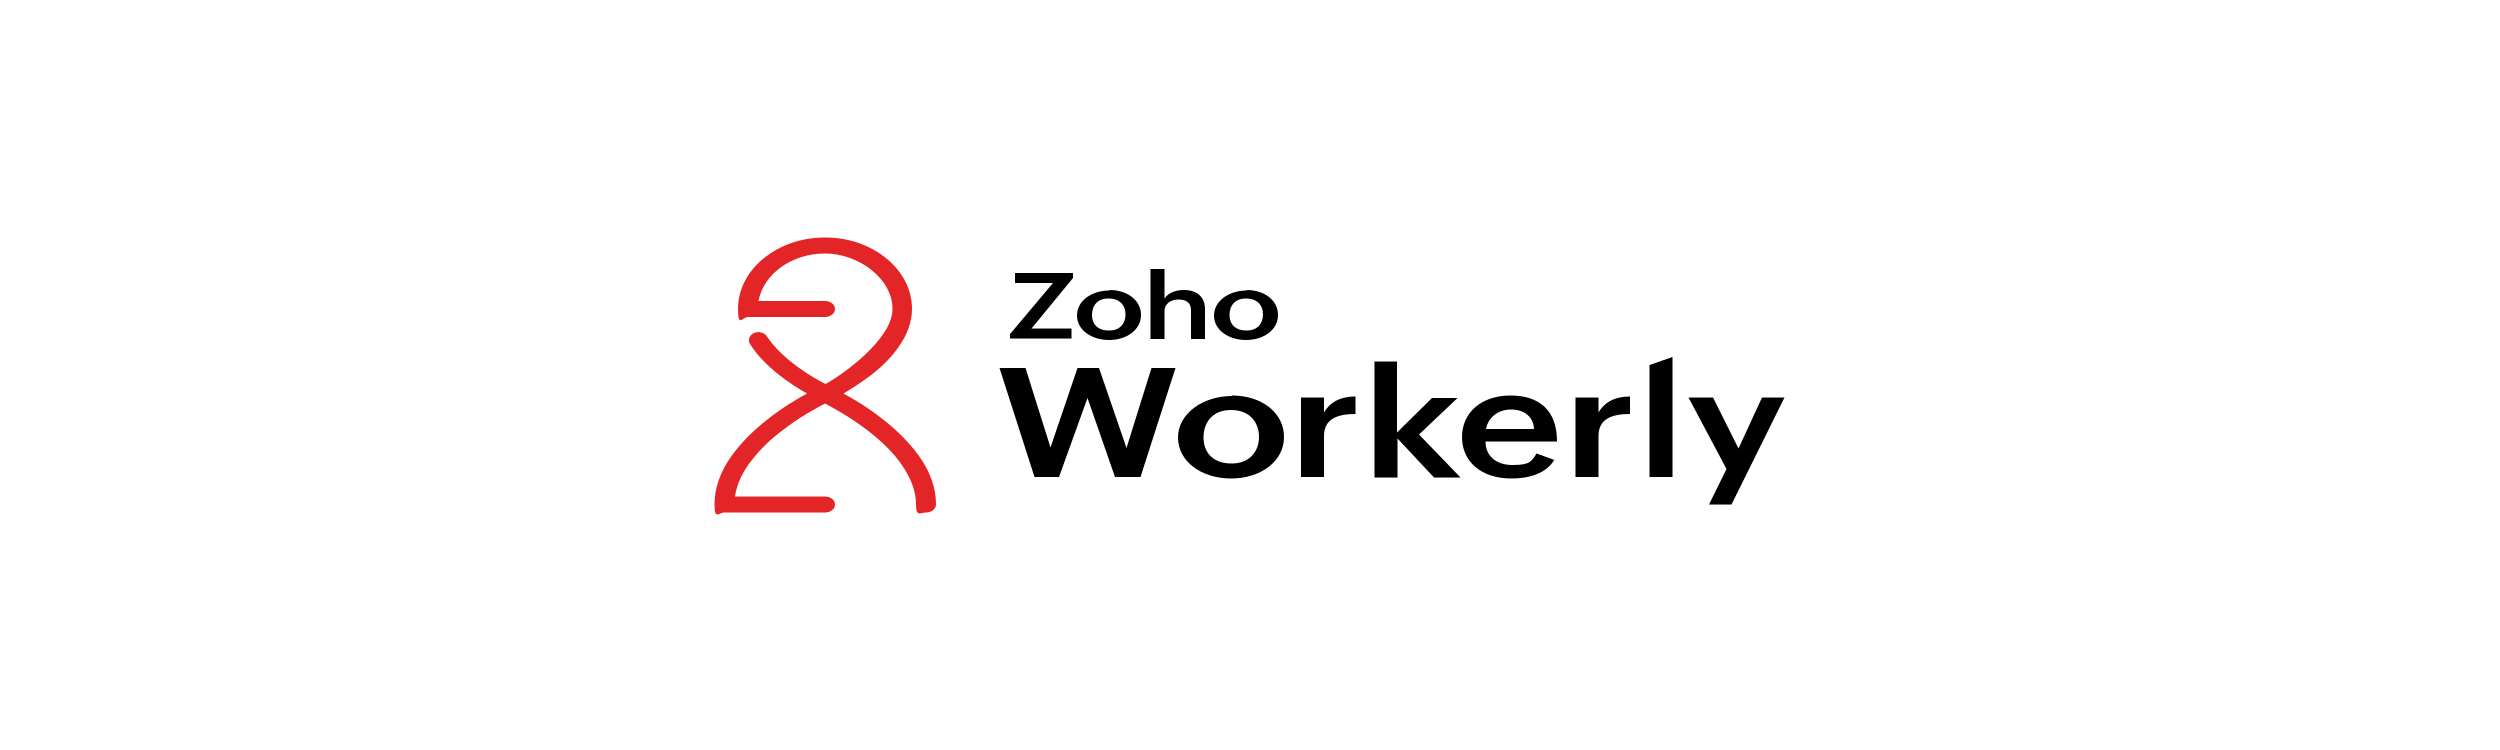 <svg xmlns="http://www.w3.org/2000/svg" id="Layer_1" data-name="Layer 1" viewBox="0 0 500 150"><defs><style>      .cls-1 {        fill: #e42527;      }    </style></defs><g><g><path d="M199.9,73.6h5.2l5,15.9,5.4-15.9h4.3l5.5,16,5-16h4.8l-7,21.8h-5.1l-5.5-15.8-5.7,15.8h-4.9l-7-21.8Z"></path><path d="M246.4,79.1c5.9,0,10.4,3.4,10.4,8.3s-4.7,8.3-10.6,8.3-10.6-3.4-10.6-8.2,5-8.3,10.8-8.3ZM251.8,87.4c0-2.9-1.8-5.4-5.6-5.4s-5.5,2.6-5.5,5.5,1.8,5.2,5.6,5.2,5.5-2.6,5.5-5.3Z"></path><path d="M260.2,79.5h4.6v3c1.3-2.2,3.4-3.2,6.3-3.2v3.5c-3.7,0-6.3,1-6.3,4.4v8.2h-4.6v-15.9Z"></path><path d="M274.8,72.3h4.6v14.2l7-6.9h5.1l-7.7,7.3,8.3,8.6h-5.3l-7.3-7.8v7.8h-4.6v-23.1h0Z"></path><path d="M310.9,91.9c-1.6,2.8-5.1,3.8-8.6,3.8-6.1,0-9.9-3.4-9.9-8.3s3.9-8.3,9.7-8.3,9.3,3,9.3,9.2h-14.3c0,2.7,1.9,4.7,5.4,4.7s3.8-.7,4.8-2.3l3.6,1.3ZM306.8,85.8c-.1-2.4-1.9-3.9-4.6-3.9s-4.6,1.7-5,3.9h9.6Z"></path><path d="M315.1,79.5h4.6v3c1.3-2.2,3.4-3.2,6.3-3.2v3.5c-3.7,0-6.3,1-6.3,4.4v8.2h-4.6v-15.9Z"></path><path d="M329.9,73l4.6-1.6v24h-4.6v-22.4Z"></path><path d="M345.3,93.8l-7.6-14.3h4.9l5.1,10.2,4.7-10.2h4.5l-10.6,21.4h-4.5l3.5-7.1Z"></path></g><g><path d="M202.1,66.7l8.5-10.1h-7.6v-2h11.6v1l-8.3,10.1h8v2h-12.3v-1Z"></path><path d="M221.9,58c3.5,0,6.3,2,6.3,5s-2.9,5-6.4,5-6.4-2-6.4-4.9c0-3,3-5,6.5-5ZM225.1,62.9c0-1.8-1.1-3.2-3.4-3.2s-3.3,1.5-3.3,3.3,1.1,3.1,3.4,3.1c2.3,0,3.3-1.5,3.3-3.2Z"></path><path d="M230.1,53.8h2.8v5.9c.8-1.2,2.3-1.7,3.9-1.7,2.8,0,4.2,1.6,4.2,3.8v6h-2.8v-5.8c0-1.4-.9-2.1-2.5-2.1s-2.8.9-2.8,2.3v5.6h-2.8v-13.9Z"></path><path d="M249.3,58c3.5,0,6.3,2,6.3,5s-2.9,5-6.4,5-6.4-2-6.4-4.9,3-5,6.5-5ZM252.6,62.9c0-1.8-1.1-3.2-3.4-3.2s-3.3,1.5-3.3,3.3,1.1,3.1,3.4,3.1c2.3,0,3.3-1.5,3.3-3.2Z"></path></g></g><path class="cls-1" d="M183.8,91.2c-1.8-2.5-4.2-5-7.3-7.4-2.9-2.3-5.8-4-7.8-5.1,1.5-.9,3.4-2.1,5.4-3.6,2.4-1.8,4.3-3.8,5.6-5.7,1.8-2.5,2.7-5.1,2.7-7.6,0-3.8-1.8-7.4-5.1-10.1-3.3-2.7-7.6-4.2-12.3-4.2s-9,1.5-12.3,4.2c-3.3,2.7-5.1,6.3-5.1,10.1s.9,1.6,2,1.6h15.4c1.1,0,2-.7,2-1.6s-.9-1.6-2-1.6h-13.3c1-5.4,6.6-9.5,13.3-9.5s13.5,5,13.5,11.1-10.2,13.3-13.4,15h0c-2.4-1.2-8.6-4.8-11.7-9.5-.5-.8-1.7-1.1-2.6-.7s-1.3,1.4-.8,2.2c2.9,4.6,8.2,8.1,11.4,9.9-2,1.1-4.9,2.8-7.8,5.1-3.1,2.4-5.5,4.9-7.3,7.4-2.3,3.2-3.4,6.5-3.4,9.7s.9,1.6,2,1.6h20.1c1.1,0,2-.7,2-1.6s-.9-1.6-2-1.6h-18c.3-2.1,1.2-4.3,2.7-6.4,1.6-2.2,3.7-4.5,6.5-6.6,3.5-2.8,7.1-4.7,8.8-5.6,1.7.9,5.2,2.8,8.8,5.6,2.8,2.2,5,4.4,6.5,6.6,1.9,2.7,2.9,5.4,2.9,8s.9,1.6,2,1.6,2-.7,2-1.6c0-3.2-1.1-6.5-3.4-9.7Z"></path></svg>